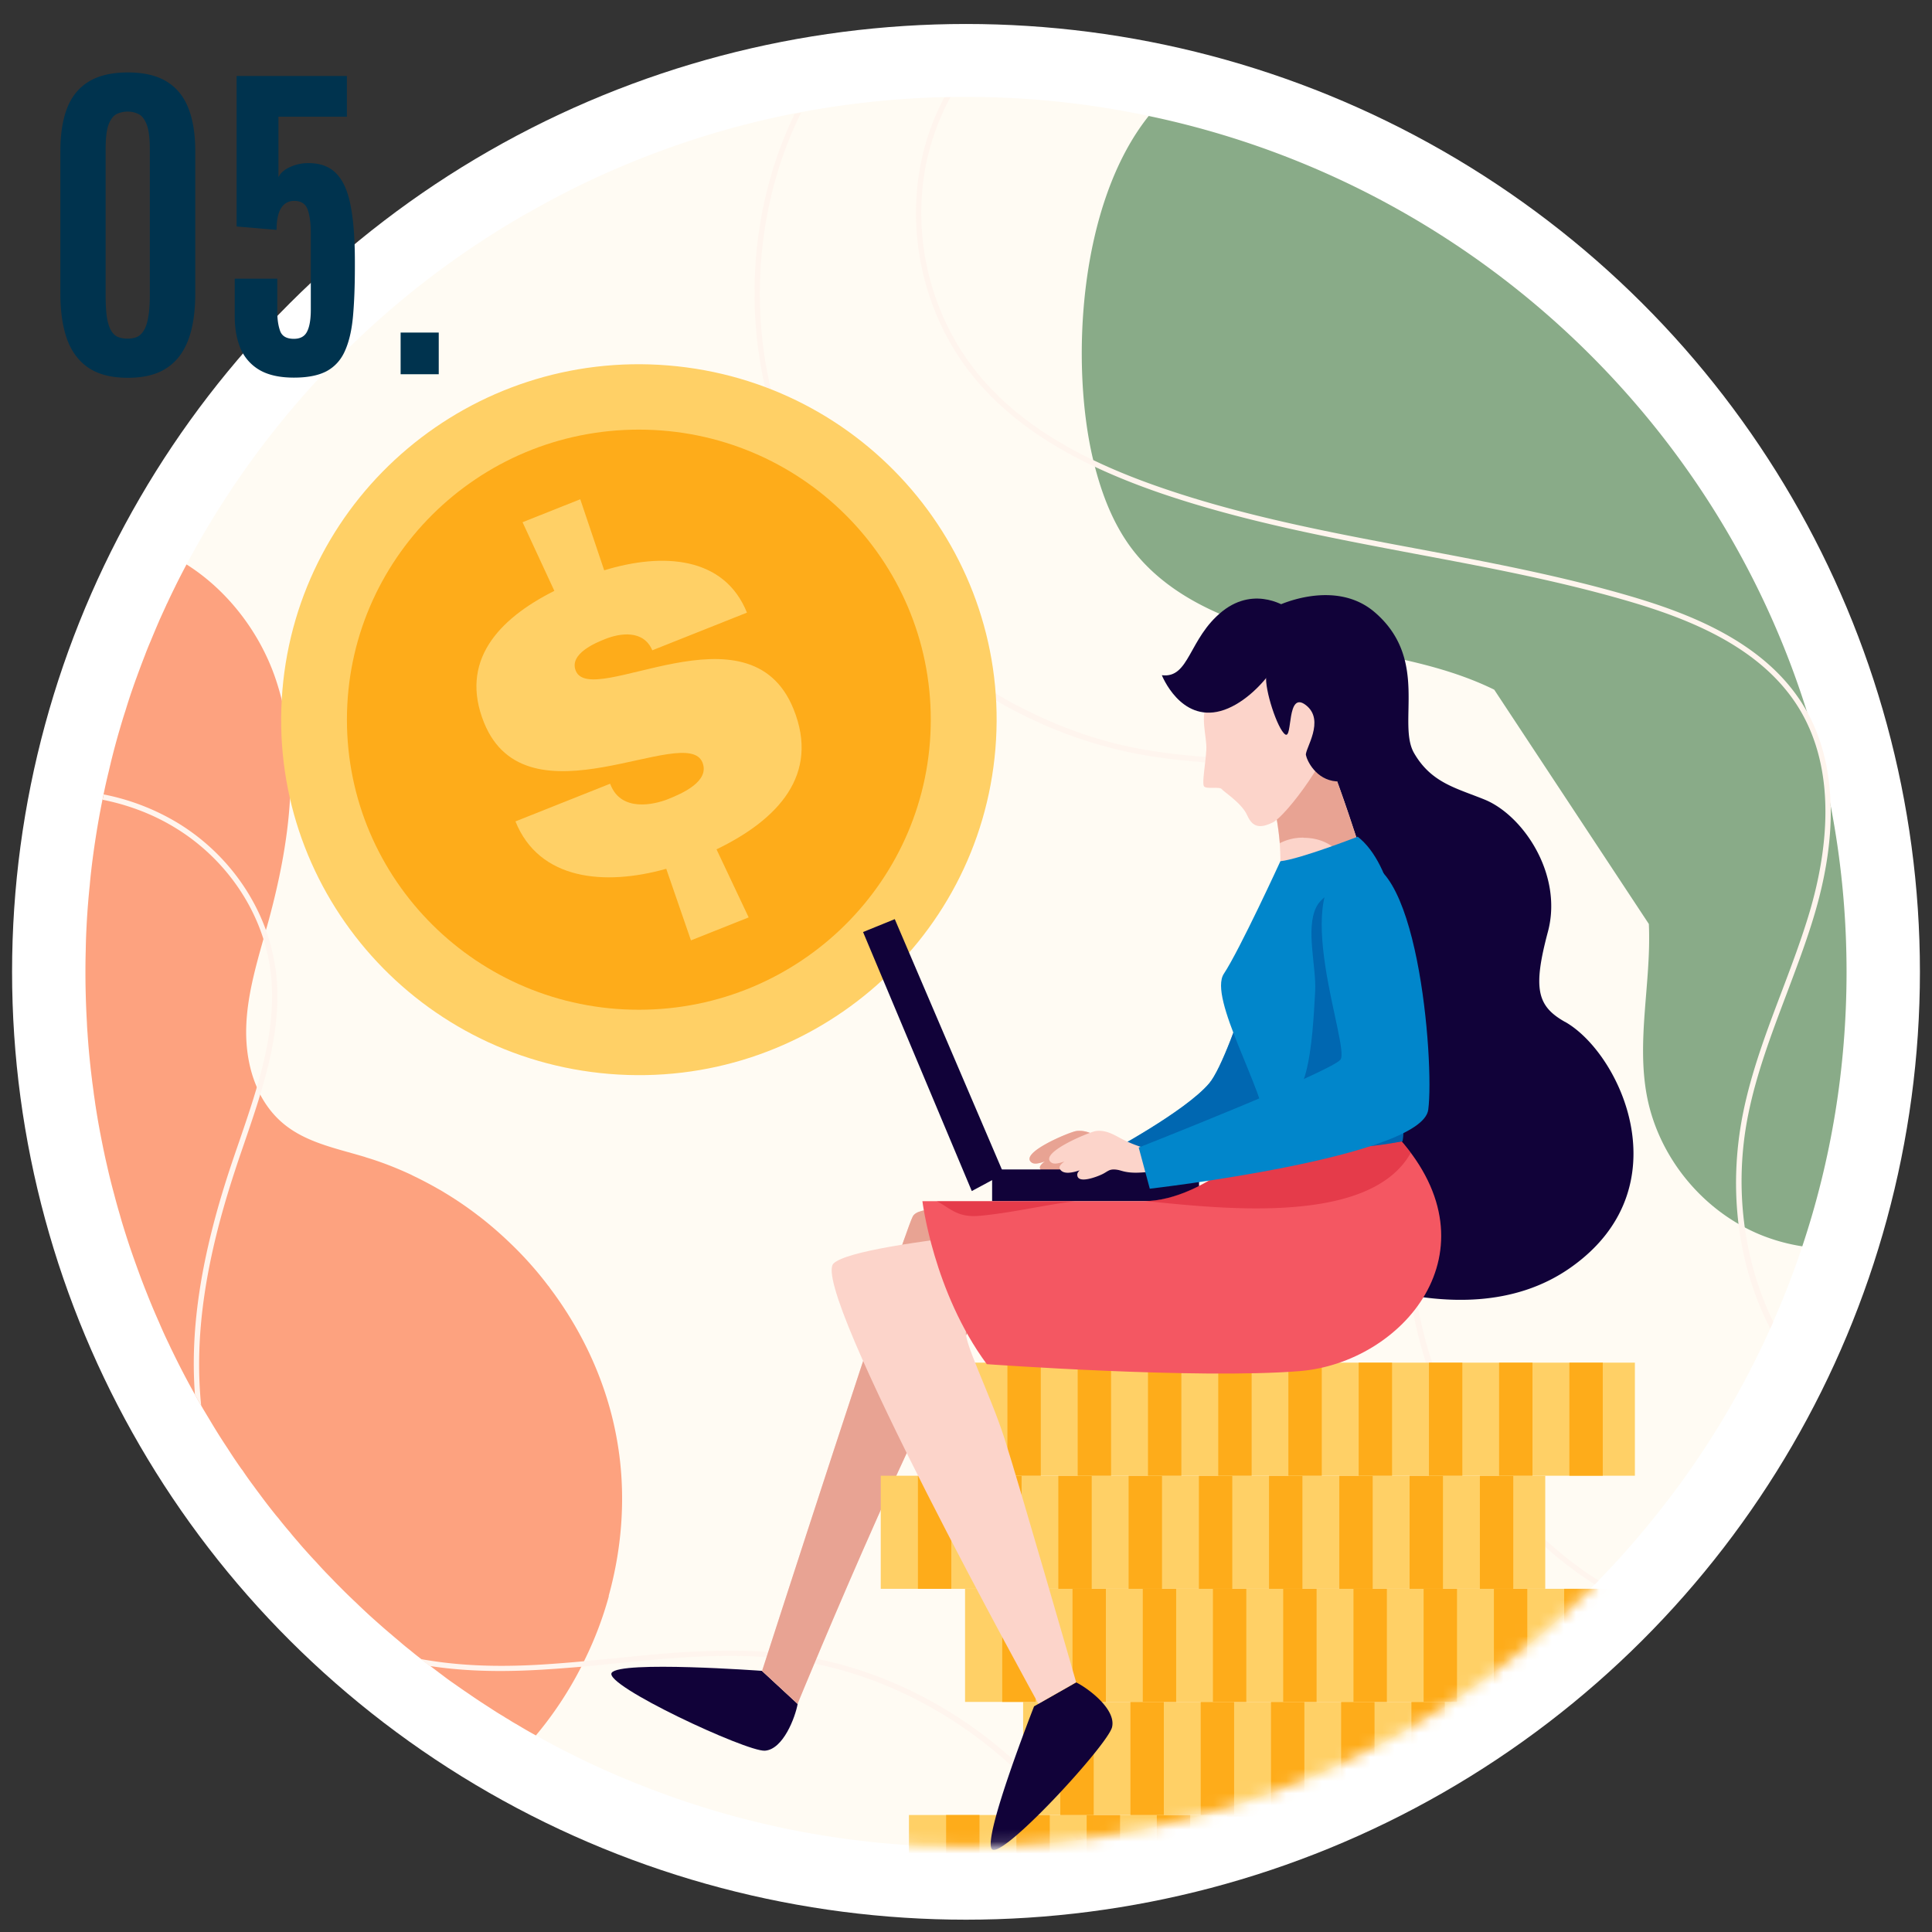 <svg width="160" height="160" viewBox="0 0 160 160" fill="none" xmlns="http://www.w3.org/2000/svg"><rect x="0" y="0" width="160" height="160" fill="#333333" stroke="none"/><ellipse cx="80" cy="80.483" rx="79" ry="78.497" fill="#fff"/><path d="M152.923 80.496c0 7.934-1.279 15.576-3.665 22.72a68.123 68.123 0 01-2.41 6.24 7.218 7.218 0 01-.246.571 71.585 71.585 0 01-9.806 15.893 69.991 69.991 0 01-4.402 4.961c-.107.114-.214.22-.32.326a75.381 75.381 0 01-7.018 6.265 72.547 72.547 0 01-19.898 11.047 72.48 72.48 0 01-15.471 3.804c-.18.024-.353.041-.533.073-3 .367-6.05.562-9.15.562-9.297 0-18.193-1.727-26.367-4.896a70.899 70.899 0 01-9.256-4.342 36.516 36.516 0 01-1.566-.904 8.82 8.82 0 01-.705-.424c-.131-.073-.263-.146-.386-.236-.41-.236-.803-.489-1.196-.749a49.465 49.465 0 01-1.73-1.149 43.921 43.921 0 01-1.083-.749c-.36-.245-.713-.497-1.057-.766-.353-.261-.705-.53-1.05-.79a18.53 18.53 0 01-.631-.481c-.041-.025-.082-.065-.123-.098-.32-.244-.631-.497-.935-.749a16.35 16.35 0 01-.828-.685c-.221-.187-.442-.366-.664-.562a36.14 36.14 0 01-1.082-.937 47.388 47.388 0 01-1.894-1.751c-.18-.163-.352-.334-.525-.497a42.52 42.52 0 01-.877-.872c-.254-.244-.5-.513-.746-.765a29.63 29.63 0 01-1.107-1.182c-.23-.236-.443-.472-.656-.708-.27-.302-.533-.595-.795-.897-.246-.293-.492-.57-.721-.863a26.91 26.91 0 01-.984-1.198 6.917 6.917 0 01-.312-.374 46.318 46.318 0 01-1.262-1.646 22.763 22.763 0 01-.451-.611c-.328-.44-.648-.88-.935-1.32a2.516 2.516 0 01-.189-.252 39.825 39.825 0 01-1.04-1.556 50.832 50.832 0 01-1.329-2.102c-.246-.415-.492-.815-.738-1.23-.04-.081-.09-.147-.123-.22a25.38 25.38 0 01-.516-.904 78.664 78.664 0 01-1.919-3.691c-.082-.154-.147-.309-.221-.464a37.366 37.366 0 01-.837-1.841 55.996 55.996 0 01-.86-2.028.247.247 0 01-.033-.082c-.27-.676-.541-1.36-.787-2.045-.254-.692-.5-1.385-.738-2.085a82.3 82.3 0 01-.64-2.012c-.073-.245-.139-.489-.213-.742a50.616 50.616 0 01-.442-1.596 53.737 53.737 0 01-.517-2.053c-.098-.44-.205-.88-.295-1.32-.082-.375-.156-.75-.23-1.124a65.139 65.139 0 01-.41-2.265c-.049-.318-.106-.644-.147-.97-.033-.252-.082-.52-.107-.773-.049-.375-.106-.758-.147-1.133-.041-.334-.082-.66-.115-.994a60.215 60.215 0 01-.238-2.729c-.025-.293-.04-.57-.05-.855a71.33 71.33 0 01-.098-6.028c.009-.53.025-1.051.05-1.58a65.43 65.43 0 01.287-3.821c.04-.497.098-.994.155-1.491.156-1.28.345-2.55.566-3.805.107-.578.213-1.156.328-1.743.033-.147.066-.293.09-.44.131-.635.27-1.254.427-1.89.082-.35.164-.709.254-1.067.164-.676.352-1.352.54-2.029a.523.523 0 00.025-.081c.18-.61.353-1.222.558-1.833.197-.652.41-1.312.64-1.963.098-.285.196-.562.303-.847.213-.587.434-1.182.664-1.768.148-.4.303-.782.467-1.165.23-.554.46-1.108.697-1.654.041-.106.09-.212.14-.318.155-.35.32-.7.475-1.042.025-.074.066-.139.098-.204.197-.432.402-.855.607-1.27.312-.644.64-1.272.976-1.907a73.297 73.297 0 019.28-13.531 68.793 68.793 0 013.575-3.83A72.488 72.488 0 0143.75 17.606h.024a68.742 68.742 0 017.272-3.642 72.655 72.655 0 0114.758-4.578c.18-.024.352-.065.533-.098A74.659 74.659 0 0178.2 8.041c.164 0 .328 0 .5-.008h.009c.426-.008.852-.008 1.27-.008a72.836 72.836 0 0116.668 1.914c.484.106.968.228 1.435.342.541.139 1.082.285 1.615.432.5.139 1.001.285 1.501.44a72.033 72.033 0 017.223 2.599.943.943 0 00.082.024c.557.236 1.115.48 1.664.733.746.334 1.476.685 2.214 1.043.008.008.016.008.024.016.443.212.886.44 1.32.668.673.343 1.337.701 1.993 1.076h.008c.68.374 1.353.774 2.017 1.181.254.147.516.31.77.464.345.212.689.432 1.025.652.59.375 1.173.766 1.755 1.157.073.04.131.09.196.13.558.383 1.115.782 1.665 1.181a67.27 67.27 0 014.853 3.878c.484.424.968.856 1.443 1.295.107.09.213.196.32.302a69.27 69.27 0 014.804 4.896l.066.081c.262.294.525.587.779.888a62.816 62.816 0 011.779 2.135 72.476 72.476 0 014.411 6.175c.32.497.639 1.01.943 1.531.27.44.533.88.779 1.32.229.383.442.774.664 1.165.36.652.705 1.311 1.033 1.971.188.35.361.7.541 1.068a63.94 63.94 0 011.115 2.37c.082.18.147.35.229.538.05.114.107.228.148.342.115.26.23.53.336.79a63.363 63.363 0 011.353 3.503c.312.847.59 1.695.861 2.55v.016c.098.294.188.57.262.864.09.285.164.57.254.863.14.514.287 1.019.427 1.532.041.187.09.358.131.538.123.488.246.985.361 1.482.041.196.09.4.131.587.147.668.287 1.328.418 1.996v.016c.131.643.246 1.279.344 1.922.074.424.14.856.205 1.28l.074.472c.066.456.123.92.18 1.385.074.562.132 1.132.189 1.702l.098 1.019c.156 1.963.238 3.943.238 5.947z" fill="#FFFBF3"/><path d="M50.423 132.185a29.853 29.853 0 01-2.008 5.287.463.463 0 01-.041.09c-.074.154-.148.317-.23.464a30.24 30.24 0 01-3.763 5.694 36.516 36.516 0 01-1.566-.904 8.82 8.82 0 01-.705-.424c-.131-.073-.263-.146-.386-.236-.41-.236-.803-.489-1.196-.749a49.465 49.465 0 01-1.73-1.149 43.921 43.921 0 01-1.083-.749c-.36-.245-.713-.497-1.057-.766-.353-.261-.705-.53-1.05-.79a18.53 18.53 0 01-.631-.481c-.041-.024-.082-.065-.123-.098-.32-.244-.631-.497-.935-.749-.287-.22-.557-.448-.828-.684-.221-.188-.442-.367-.664-.563-.36-.301-.721-.611-1.082-.936a48.172 48.172 0 01-1.894-1.752c-.18-.163-.352-.334-.525-.497a42.52 42.52 0 01-.877-.872c-.254-.244-.5-.513-.746-.765a29.63 29.63 0 01-1.107-1.182c-.23-.236-.443-.472-.656-.708-.27-.302-.54-.595-.795-.905-.246-.285-.492-.562-.721-.855a28.68 28.68 0 01-.984-1.197 7.466 7.466 0 01-.312-.375 46.318 46.318 0 01-1.262-1.646 21.268 21.268 0 01-.451-.611 26.51 26.51 0 01-.935-1.319 2.526 2.526 0 01-.189-.253 39.084 39.084 0 01-1.04-1.556 50.17 50.17 0 01-1.329-2.102c-.246-.415-.492-.814-.738-1.23-.04-.081-.09-.147-.123-.22a25.38 25.38 0 01-.516-.904 65.964 65.964 0 01-1.919-3.69c-.082-.155-.147-.31-.221-.465a37.366 37.366 0 01-.837-1.841 55.996 55.996 0 01-.86-2.028.247.247 0 01-.033-.082c-.27-.676-.541-1.36-.787-2.045-.254-.692-.5-1.384-.738-2.085a82.3 82.3 0 01-.64-2.012c-.073-.245-.139-.489-.213-.742a50.535 50.535 0 01-.442-1.596 53.643 53.643 0 01-.517-2.053c-.098-.44-.205-.88-.295-1.32-.082-.375-.156-.75-.23-1.124a65.176 65.176 0 01-.41-2.265c-.049-.317-.106-.643-.147-.97-.033-.252-.082-.52-.107-.773-.049-.375-.106-.758-.147-1.133-.041-.334-.082-.66-.115-.993a60.202 60.202 0 01-.238-2.73c-.025-.293-.04-.57-.05-.855a71.333 71.333 0 01-.098-6.028c.009-.53.025-1.051.05-1.58a65.43 65.43 0 01.287-3.821c.04-.497.098-.994.155-1.491a72.047 72.047 0 01.894-5.548c.033-.147.066-.293.09-.44.131-.635.27-1.254.427-1.89.082-.35.164-.709.254-1.067a63.307 63.307 0 01.565-2.11c.18-.61.353-1.222.558-1.833.197-.652.41-1.311.64-1.963.098-.285.196-.562.303-.847a77.43 77.43 0 01.664-1.768c.148-.4.303-.782.467-1.165.23-.554.46-1.108.697-1.654.041-.106.09-.212.14-.317.155-.35.32-.701.475-1.043.025-.073.066-.139.098-.204.197-.432.402-.855.607-1.27.312-.644.64-1.272.976-1.907 3.378 2.126 6.05 5.605 7.354 9.41 2.214 6.484 1.213 13.612-.59 20.21-.066.229-.123.449-.197.677-.066.244-.131.497-.205.75-.672 2.386-1.345 4.797-1.418 7.266-.05 1.678.204 3.421.869 4.953.09.212.18.415.27.603.484.928 1.132 1.776 1.952 2.452 1.852 1.54 4.32 2.028 6.64 2.72.066.017.132.041.197.066 1.28.383 2.517.871 3.73 1.434.066.032.132.073.206.105.68.326 1.344.677 2 1.051.197.106.377.212.557.326a29.128 29.128 0 012.657 1.801c.065.048.131.106.205.154a30.963 30.963 0 012.427 2.086 29.691 29.691 0 013.287 3.658c.066.073.115.138.164.22 2.788 3.698 4.747 8.016 5.543 12.561.762 4.294.475 8.725-.69 12.929l.017.008z" fill="#FDA27F"/><path d="M123.744 57.115c-4.936-2.42-10.543-2.981-15.905-4.154-5.371-1.19-10.93-3.234-14.192-7.634-1.59-2.158-2.517-4.733-3.14-7.348-1.845-7.845-1.206-21.075 4.624-28.374 33.016 6.908 57.792 36.024 57.792 70.89 0 7.935-1.279 15.577-3.665 22.721a15.5 15.5 0 01-3.353-.912c-4.813-1.931-8.494-6.379-9.494-11.43-.926-4.708.361-9.572.139-14.354" fill="#89AB88"/><path d="M151.611 66.744c.074 3.186-.557 6.298-1.303 8.847-.673 2.298-1.542 4.57-2.37 6.778-1.221 3.226-2.484 6.558-3.165 9.972-1.197 5.963-.377 12.097 2.075 17.115a7.04 7.04 0 01-.246.57c-2.657-5.14-3.517-11.462-2.263-17.775.689-3.454 1.951-6.802 3.181-10.045.828-2.191 1.689-4.464 2.361-6.737 1.402-4.782 2.37-11.592-.975-16.936-3.165-5.043-9.224-7.34-14.143-8.774-5.731-1.67-11.708-2.794-17.488-3.878-7.026-1.328-14.29-2.688-21.169-5.042-7.223-2.485-12.158-5.556-15.503-9.654-4.247-5.222-5.789-12.488-4.034-18.973a19.666 19.666 0 011.64-4.155c.163 0 .327 0 .5-.008a20.554 20.554 0 00-1.714 4.277c-1.722 6.346-.205 13.458 3.952 18.574 3.287 4.04 8.15 7.063 15.307 9.515 6.837 2.354 14.085 3.715 21.095 5.026 5.788 1.092 11.79 2.216 17.537 3.894 4.993 1.459 11.142 3.797 14.389 8.97.114.187.229.374.336.562 1.385 2.476 1.935 5.197 1.992 7.877h.008z" fill="#FFF5EE"/><path d="M132.393 130.89c-.106.114-.213.22-.319.325a27.986 27.986 0 01-1.369-.92 32.536 32.536 0 01-3.083-2.501c-5.985-5.491-9.871-13.083-10.904-21.083a1.636 1.636 0 01-.033-.22 33.882 33.882 0 01-.246-3.886c0-.383.008-.782.016-1.181.025-.929.09-1.866.205-2.794 0-.017 0-.025.008-.041.074-.611.156-1.23.263-1.841.041-.26.09-.53.139-.782.09-.465.189-.929.295-1.393.025-.139.066-.285.107-.432 0-.049.016-.106.033-.163.213-.872.442-1.743.705-2.599.082-.285.164-.554.254-.823a66.013 66.013 0 011.213-3.502c.049-.18.115-.343.197-.522a113.553 113.553 0 011.566-4.016c.156-.416.328-.815.484-1.222.065-.147.115-.293.18-.44.049-.13.107-.269.164-.415.254-.644.517-1.296.779-1.94.295-.749.582-1.498.869-2.248l.123-.334c.025-.073.049-.138.082-.22.787-2.2 1.32-4.456.525-6.395a2.076 2.076 0 00-.115-.268c-.787-1.662-2.509-2.892-5.264-3.764-.065-.016-.123-.04-.196-.065-4.526-1.385-9.371-1.589-14.061-1.792-3.485-.139-7.084-.302-10.56-.93a36.517 36.517 0 01-10.33-3.575 11.359 11.359 0 01-.697-.367 39.385 39.385 0 01-7.387-5.222 36.12 36.12 0 01-2.837-2.762 31.352 31.352 0 01-1.607-1.849 40.237 40.237 0 01-6.74-11.625 35.899 35.899 0 01-.442-1.214 37.71 37.71 0 01-1.664-7.307 35.73 35.73 0 01.377-11.006c.238-1.23.55-2.436.91-3.609a32.02 32.02 0 011.779-4.521c.18-.024.353-.065.533-.098a32.187 32.187 0 00-1.853 4.62 35.231 35.231 0 00-.91 3.608 35.146 35.146 0 00-.402 10.957c.304 2.51.886 4.97 1.706 7.364.114.35.237.693.377 1.035 1.475 3.951 3.632 7.674 6.288 10.982a40.976 40.976 0 004.477 4.749 40.063 40.063 0 008.354 5.865c.254.13.516.261.77.383 2.969 1.475 6.117 2.558 9.372 3.145 3.443.627 7.026.782 10.494.92 4.714.204 9.584.416 14.167 1.809.492.147.951.31 1.378.48 2.205.88 3.632 2.053 4.361 3.577.074.146.132.301.189.456.738 1.988.238 4.228-.533 6.395a1.632 1.632 0 01-.082.22c-.065.163-.115.326-.18.48-.263.701-.533 1.394-.804 2.102-.377.945-.762 1.89-1.139 2.819-.017.04-.033.098-.05.139-.032.097-.082.187-.114.285-.107.252-.205.521-.312.773a156.524 156.524 0 00-1.574 4.017c-.115.285-.213.57-.32.855a80.158 80.158 0 00-1.09 3.17 44.516 44.516 0 00-.599 2.011c-.188.66-.352 1.336-.516 2.004v.008c-.017.05-.025.106-.033.155a37.44 37.44 0 00-.541 2.835c-.041.318-.09.627-.123.937-.008.024-.008.065-.016.09 0 .024-.009.065-.009.09a30.416 30.416 0 00-.205 3.657c0 .09 0 .187.009.269a30.96 30.96 0 00.27 3.886l.025.22c1.041 7.584 4.698 14.899 10.199 20.235a30.533 30.533 0 003.583 3.006c.467.334.934.652 1.426.945l.008.009zM22.81 80.153c.697 4.945-.976 9.825-2.59 14.542-.255.75-.517 1.49-.755 2.24-2.484 7.536-3.386 13.751-2.804 19.47a26.03 26.03 0 01-.517-.904c-.418-5.515.525-11.519 2.895-18.704.246-.742.5-1.491.762-2.24 1.599-4.677 3.255-9.5 2.575-14.338-.665-4.693-3.591-9.051-7.839-11.65-1.828-1.124-3.877-1.906-6.042-2.338.033-.146.066-.293.09-.44a18.918 18.918 0 016.19 2.395c4.354 2.672 7.346 7.145 8.027 11.967h.008zm66.877 72.17c-.18.024-.353.041-.533.073-5.411-7.812-14.028-13.564-23.399-14.916a19.026 19.026 0 00-1.336-.163c-2.55-.244-5.116-.212-7.69-.065-.952.065-1.92.139-2.879.228-.647.049-1.287.122-1.926.188h-.008l-.984.097c-.025 0-.05.008-.082.008-.894.09-1.804.18-2.714.261-.885.073-1.78.147-2.665.204-2.795.187-6.296.285-9.887-.269a18.43 18.43 0 01-.631-.481c-.041-.024-.082-.065-.123-.097.188.032.369.073.557.097 3.64.603 7.215.522 10.052.326.967-.065 1.943-.146 2.918-.236.304-.025.599-.065.902-.09.55-.049 1.09-.106 1.615-.154 1.96-.196 3.96-.4 5.969-.522 2.542-.138 5.083-.179 7.608.073a31.07 31.07 0 013.73.603c6.019 1.336 11.774 4.44 16.48 8.945a35.92 35.92 0 015.001 5.906l.025-.016z" fill="#FFF5EE"/><g clip-path="url(#clip0_1027_284)"><path d="M82.435 62.019c1.344-16.202-10.786-30.42-27.092-31.754-16.306-1.335-30.614 10.717-31.958 26.92-1.343 16.202 10.786 30.419 27.093 31.754 16.306 1.335 30.614-10.718 31.957-26.92z" fill="#FFD066"/><path d="M52.907 83.623c13.352 0 24.176-10.755 24.176-24.022 0-13.267-10.824-24.022-24.176-24.022-13.352 0-24.176 10.755-24.176 24.022 0 13.267 10.824 24.022 24.176 24.022z" fill="#FEAC1A"/><path d="M50.03 47.233c4.852-1.49 9.947-1.167 11.83 3.502l-7.839 3.12c-.75-1.751-2.724-1.399-3.869-.946-.719.282-3.048 1.208-2.471 2.637 1.286 3.2 14.392-5.868 18.038 3.18 2.188 5.424-1.276 9.148-6.38 11.613l2.663 5.636-4.78 1.902-2.046-5.928c-5.074 1.43-10.523.966-12.488-3.924l7.839-3.12.07.17c.913 2.134 3.495 1.591 4.72 1.108 1.186-.473 3.485-1.48 2.857-3.04-1.337-3.32-14.554 5.455-18.09-3.3-2.035-5.052 1.125-8.554 5.825-10.91l-2.634-5.685 4.78-1.902 1.986 5.897-.01-.01z" fill="#FFD066"/></g><mask id="a" style="mask-type:alpha" maskUnits="userSpaceOnUse" x="7" y="8" width="146" height="145"><ellipse cx="80" cy="80.483" rx="72.923" ry="72.459" fill="#D9D9D9"/></mask><g mask="url(#a)"><path d="M106.107 73.135s-3.997 14.244-5.96 16.574c-1.964 2.33-8.388 5.761-8.388 5.761l1.708 2.973s11.664-5.876 13.697-10.674c1.173-2.8 1.963-5.21 2.358-7.38.325-1.768 1.638-6.152.988-7.897-.43-1.136-3.474-1.744-4.392.643h-.011z" fill="#0186CB"/><path opacity=".65" d="M106.107 73.135s-3.997 14.244-5.96 16.574c-1.964 2.33-8.388 5.761-8.388 5.761l1.708 2.973s11.664-5.876 13.697-10.674c1.173-2.8 1.963-5.21 2.358-7.38.325-1.768 1.638-6.152.988-7.897-.43-1.136-3.474-1.744-4.392.643h-.011z" fill="#0056A3"/><path d="M66.062 141.094l-2.94-2.72s-11.78-.861-12.465.161c-.685 1.021 11.164 6.542 12.686 6.45 1.522-.103 2.521-2.777 2.719-3.891z" fill="#110239"/><path d="M87.647 101.737s-11.141-2.8-12.06-.987c-.917 1.814-12.476 37.635-12.476 37.635l2.939 2.721s12.396-30.232 15.986-33.4c3.59-3.157 7.26-4.718 5.599-5.969h.012z" fill="#FCD4CA"/><path d="M87.647 101.737s-11.141-2.8-12.06-.987c-.917 1.814-12.476 37.635-12.476 37.635l2.939 2.721s12.396-30.232 15.986-33.4c3.59-3.157 7.26-4.718 5.599-5.969h.012z" fill="#E8A393"/><path d="M130.305 150.311h-55.03v9.365h55.03v-9.365z" fill="#FFD066"/><path d="M81.118 150.311h-2.765v9.365h2.765v-9.365zm5.82 0h-2.765v9.365h2.765v-9.365zm5.82 0h-2.765v9.365h2.765v-9.365zm5.809 0h-2.765v9.365h2.765v-9.365zm5.82 0h-2.765v9.365h2.765v-9.365zm5.821 0h-2.765v9.365h2.765v-9.365zm5.808 0h-2.765v9.365h2.765v-9.365zm5.82 0h-2.764v9.365h2.764v-9.365zm5.821 0h-2.765v9.365h2.765v-9.365z" fill="#FEAC1A"/><path d="M139.762 140.945H84.731v9.366h55.031v-9.366z" fill="#FFD066"/><path d="M90.574 140.945H87.81v9.366h2.765v-9.366zm5.809 0h-2.765v9.366h2.765v-9.366zm5.82 0h-2.765v9.366h2.765v-9.366zm5.82 0h-2.765v9.366h2.765v-9.366zm5.809 0h-2.765v9.366h2.765v-9.366zm5.82 0h-2.765v9.366h2.765v-9.366zm5.821 0h-2.765v9.366h2.765v-9.366zm5.808 0h-2.765v9.366h2.765v-9.366zm5.821 0h-2.765v9.366h2.765v-9.366z" fill="#FEAC1A"/><path d="M134.952 131.579h-55.03v9.366h55.03v-9.366z" fill="#FFD066"/><path d="M85.765 131.579H83v9.366h2.765v-9.366zm5.82 0H88.82v9.366h2.765v-9.366zm5.82 0H94.64v9.366h2.765v-9.366zm5.809 0h-2.765v9.366h2.765v-9.366zm5.82 0h-2.765v9.366h2.765v-9.366zm5.821 0h-2.765v9.366h2.765v-9.366zm5.808 0h-2.765v9.366h2.765v-9.366zm5.82 0h-2.765v9.366h2.765v-9.366zm5.821 0h-2.765v9.366h2.765v-9.366z" fill="#FEAC1A"/><path d="M127.97 122.214H72.94v9.365h55.03v-9.365z" fill="#FFD066"/><path d="M78.783 122.214h-2.765v9.365h2.765v-9.365zm5.82 0h-2.765v9.365h2.765v-9.365zm5.809 0h-2.765v9.365h2.764v-9.365zm5.82 0h-2.765v9.365h2.765v-9.365zm5.82 0h-2.765v9.365h2.765v-9.365zm5.809 0h-2.765v9.365h2.765v-9.365zm5.82 0h-2.765v9.365h2.765v-9.365zm5.82 0h-2.765v9.365h2.765v-9.365zm5.821 0h-2.765v9.365h2.765v-9.365z" fill="#FEAC1A"/><path d="M135.394 112.848H80.362v9.365h55.032v-9.365z" fill="#FFD066"/><path d="M86.195 112.848H83.43v9.365h2.764v-9.365zm5.82 0H89.25v9.365h2.765v-9.365zm5.82 0H95.07v9.365h2.765v-9.365zm5.82 0h-2.765v9.365h2.765v-9.365zm5.809 0h-2.765v9.365h2.765v-9.365zm5.82 0h-2.765v9.365h2.765v-9.365zm5.821 0h-2.765v9.365h2.765v-9.365zm5.808 0h-2.765v9.365h2.765v-9.365zm5.821 0h-2.765v9.365h2.765v-9.365z" fill="#FEAC1A"/><path d="M93.397 95.138a10.312 10.312 0 01-2.312-.919c-.615-.332-1.22-.654-1.963-.55-.534.08-4.81 1.836-3.671 2.617.372.252 1.29-.196 1.661-.322.523-.183 1.057-.436 1.557-.666-.465-.023-2.777.942-2.533 1.481.43.941 2.765-.321 3.311-.62-.418.07-1.87.597-1.858 1.125 0 .826 1.719.138 2.102-.057.28-.138.488-.333.79-.38.36-.045.709.116 1.046.184.592.127 1.22.092 1.824.035.36-.035 1.185.046 1.359-.264.186-.321.047-1.045-.232-1.286-.29-.252-.697-.298-1.08-.401v.023z" fill="#FCD4CA"/><path d="M93.397 95.138a10.312 10.312 0 01-2.312-.919c-.615-.332-1.22-.654-1.963-.55-.534.08-4.81 1.836-3.671 2.617.372.252 1.29-.196 1.661-.322.523-.183 1.057-.436 1.557-.666-.465-.023-2.777.942-2.533 1.481.43.941 2.765-.321 3.311-.62-.418.07-1.87.597-1.858 1.125 0 .826 1.719.138 2.102-.057.28-.138.488-.333.79-.38.36-.045.709.116 1.046.184.592.127 1.22.092 1.824.035.36-.035 1.185.046 1.359-.264.186-.321.047-1.045-.232-1.286-.29-.252-.697-.298-1.08-.401v.023z" fill="#E8A393"/><path d="M74.1 76.12l-2.625 1.067 9.004 21.451 2.648-1.423-9.026-21.096z" fill="#110239"/><path d="M99.299 96.848H82.163v2.628H99.3v-2.628zm30.298-12.224c-2.289-1.297-2.672-2.72-1.406-7.46 1.266-4.74-2.056-9.653-5.251-10.95-2.347-.953-4.403-1.377-5.832-3.845-1.429-2.468 1.278-7.747-3.241-11.65-3.288-2.846-8.016-.574-8.016-.574-1.022-.55-1.441 5.303-1.51 9.71 5.727 8.655 4.089 19.971 2.009 29.659a3.519 3.519 0 01-.209.654c.453 7.495.814 13.704.814 13.704s13.755 7.702 23.118 1.102c9.364-6.588 4.124-17.756-.465-20.35h-.011zm-40.463 54.703l-3.497 1.985s-4.275 10.87-3.497 11.822c.79.953 9.608-8.631 9.956-10.1.349-1.469-1.94-3.191-2.974-3.707h.012z" fill="#110239"/><path d="M93.583 101.095s-22.445 1.549-24.547 3.535c-2.091 1.985 16.96 36.464 16.96 36.464l3.126-1.779s-4.717-16.401-5.936-20.189c-1.22-3.799-3.579-8.367-3.149-8.976.442-.608 23.061 2.767 22.886-3.535-.174-6.301-9.352-5.52-9.352-5.52h.012zm11.071-37.418s2.359 6.348.918 11.065l7.865-1.883s-3.218-10.616-4.589-12.43c-1.371-1.813-4.182 3.237-4.182 3.237l-.012.011z" fill="#FCD4CA"/><path d="M107.93 69.382c2.58 0 3.904 1.882 4.032 3.845l1.475-.356s-3.218-10.617-4.589-12.43c-1.371-1.814-4.182 3.236-4.182 3.236s1.057 2.858 1.324 6.152a4.148 4.148 0 011.952-.459l-.012.012z" fill="#E8A393"/><path d="M103.841 55.413s-3.055 1.447-3.787 2.663c-.732 1.217-.093 2.893-.151 4.006-.058 1.113-.372 2.766-.198 3.03.175.276 1.29 0 1.476.241.186.241 1.638 1.137 2.103 2.158.453 1.022 1.068 1.113 2.126.597 1.068-.505 5.134-5.83 5.181-8.322.046-2.49-3.718-5.406-6.75-4.384v.011z" fill="#FCD4CA"/><path d="M106.432 52.028s-1.429 2.812-1.568 3.936c-.151 1.114.929 4.42 1.568 4.855.639.437.093-3.684 1.719-2.421 1.627 1.262-.093 3.638 0 4.132.093.482.837 2.043 2.51 2.18 1.672.15 4.426-8.057 2.602-10.1-1.812-2.043-4.914-2.57-6.831-2.57v-.012z" fill="#110239"/><path d="M106.711 50.386s-2.684-1.985-5.484.241c-2.8 2.238-2.707 5.578-5.007 5.291 0 0 1.522 3.88 4.868 2.962 3.346-.919 6.796-6.164 5.634-8.494h-.011z" fill="#110239"/><path d="M115.865 94.277l-10.409-.78s-5.414 5.98-10.77 5.98H76.39s.918 7.517 5.333 13.497c0 0 17.45 1.263 25.918.574 8.469-.689 16.532-9.917 8.225-19.271z" fill="#F45762"/><path d="M116.829 95.482a17.512 17.512 0 00-.976-1.205l-10.409-.78s-5.274 5.807-10.56 5.968c6.378.643 18.565 2.031 21.945-3.983zm-35.619 5.199c2.65-.252 5.228-.883 7.842-1.205H77.574c1.139.574 1.697 1.401 3.637 1.205z" fill="#C9071E" opacity=".35"/><path d="M112.438 69.29s-4.775 1.86-6.401 2.032c0 0-3.369 7.334-4.682 9.32-1.313 1.985 3.323 9.583 3.578 12.854 0 0 2.788 2.629 11.223 1.01 0 0 2.195-20.602-3.718-25.216z" fill="#0186CB"/><path opacity=".65" d="M113.716 73.674c-1.464-.665-4.008.012-4.717 1.47-.883 1.79.024 4.981-.081 6.92-.116 2.044-.244 4.753-.767 6.738-.406 1.55-1.429 3.466-2.753 5.027 1.08.643 4.217 1.94 10.758.689 0 0 1.347-12.568-.895-20.27-.604-.206-1.173-.401-1.557-.574h.012z" fill="#0056A3"/><path d="M95.024 95.138a10.31 10.31 0 01-2.312-.919c-.616-.332-1.22-.654-1.963-.55-.535.08-4.81 1.836-3.671 2.617.371.252 1.289-.196 1.66-.322.523-.183 1.058-.436 1.558-.666-.465-.023-2.777.942-2.533 1.481.43.941 2.765-.321 3.31-.62-.417.07-1.87.597-1.858 1.125 0 .826 1.72.138 2.103-.057.279-.138.488-.333.79-.38.36-.045.708.116 1.045.184.593.127 1.22.092 1.824.035.36-.035 1.185.046 1.36-.264.185-.321.046-1.045-.233-1.286-.29-.252-.697-.298-1.08-.401v.023z" fill="#FCD4CA"/><path d="M94.303 95.034l.918 3.41s22.538-2.595 23.061-6.543c.522-3.948-.918-22.324-6.355-20.419-5.437 1.906-.07 15.243-.918 16.275-.848 1.033-16.706 7.277-16.706 7.277z" fill="#0186CB"/></g><path d="M33.178 30.992V27.54h3.157v3.453h-3.157zm-8.841.281c-1.16 0-2.1-.206-2.82-.617a3.78 3.78 0 01-1.586-1.768c-.328-.768-.491-1.67-.491-2.709v-3.101h3.522v2.708c0 .646.08 1.188.239 1.628.159.43.537.646 1.136.646.533 0 .898-.202 1.095-.604.206-.402.308-1.01.308-1.824v-6.315c0-.804-.084-1.45-.252-1.936-.169-.496-.543-.744-1.123-.744-.467 0-.828.196-1.08.59-.253.392-.38.996-.38 1.81l-3.31-.281V6.295h9.134v3.368H23.06v5.01c.178-.356.5-.637.968-.843a3.582 3.582 0 011.516-.322c.992 0 1.763.29 2.315.87.562.58.955 1.468 1.18 2.666.233 1.197.35 2.722.35 4.575v.505c0 1.553-.052 2.905-.154 4.055-.103 1.15-.323 2.105-.66 2.863-.327.748-.828 1.31-1.502 1.684-.673.365-1.585.547-2.736.547zm-13.752.014c-1.347 0-2.432-.276-3.256-.828-.813-.552-1.408-1.347-1.782-2.385C5.182 27.035 5 25.786 5 24.327V12.525c0-1.422.187-2.615.561-3.578.384-.973.987-1.707 1.81-2.203C8.196 6.248 9.267 6 10.586 6c1.32 0 2.386.248 3.2.744.823.496 1.426 1.23 1.81 2.203.383.963.575 2.156.575 3.578v11.802c0 1.094-.103 2.072-.309 2.933-.205.86-.528 1.59-.968 2.189a4.25 4.25 0 01-1.726 1.375c-.71.309-1.572.463-2.582.463zm-.014-3.241c.271 0 .52-.043.744-.127.224-.093.416-.266.575-.519.168-.253.295-.617.379-1.095.094-.486.14-1.122.14-1.908V12.371c0-.917-.084-1.595-.252-2.035-.169-.449-.393-.744-.674-.884-.28-.14-.585-.21-.912-.21-.318 0-.617.065-.898.196-.271.131-.496.416-.674.856-.168.44-.252 1.127-.252 2.063v12.04c0 .795.037 1.436.112 1.923.084.477.206.841.365 1.094.159.253.35.421.575.505.225.084.482.127.772.127z" fill="#00334E"/><defs><clipPath id="clip0_1027_284"><path fill="#fff" transform="translate(23.282 30.165)" d="M0 0h59.25v58.873H0z"/></clipPath></defs></svg>